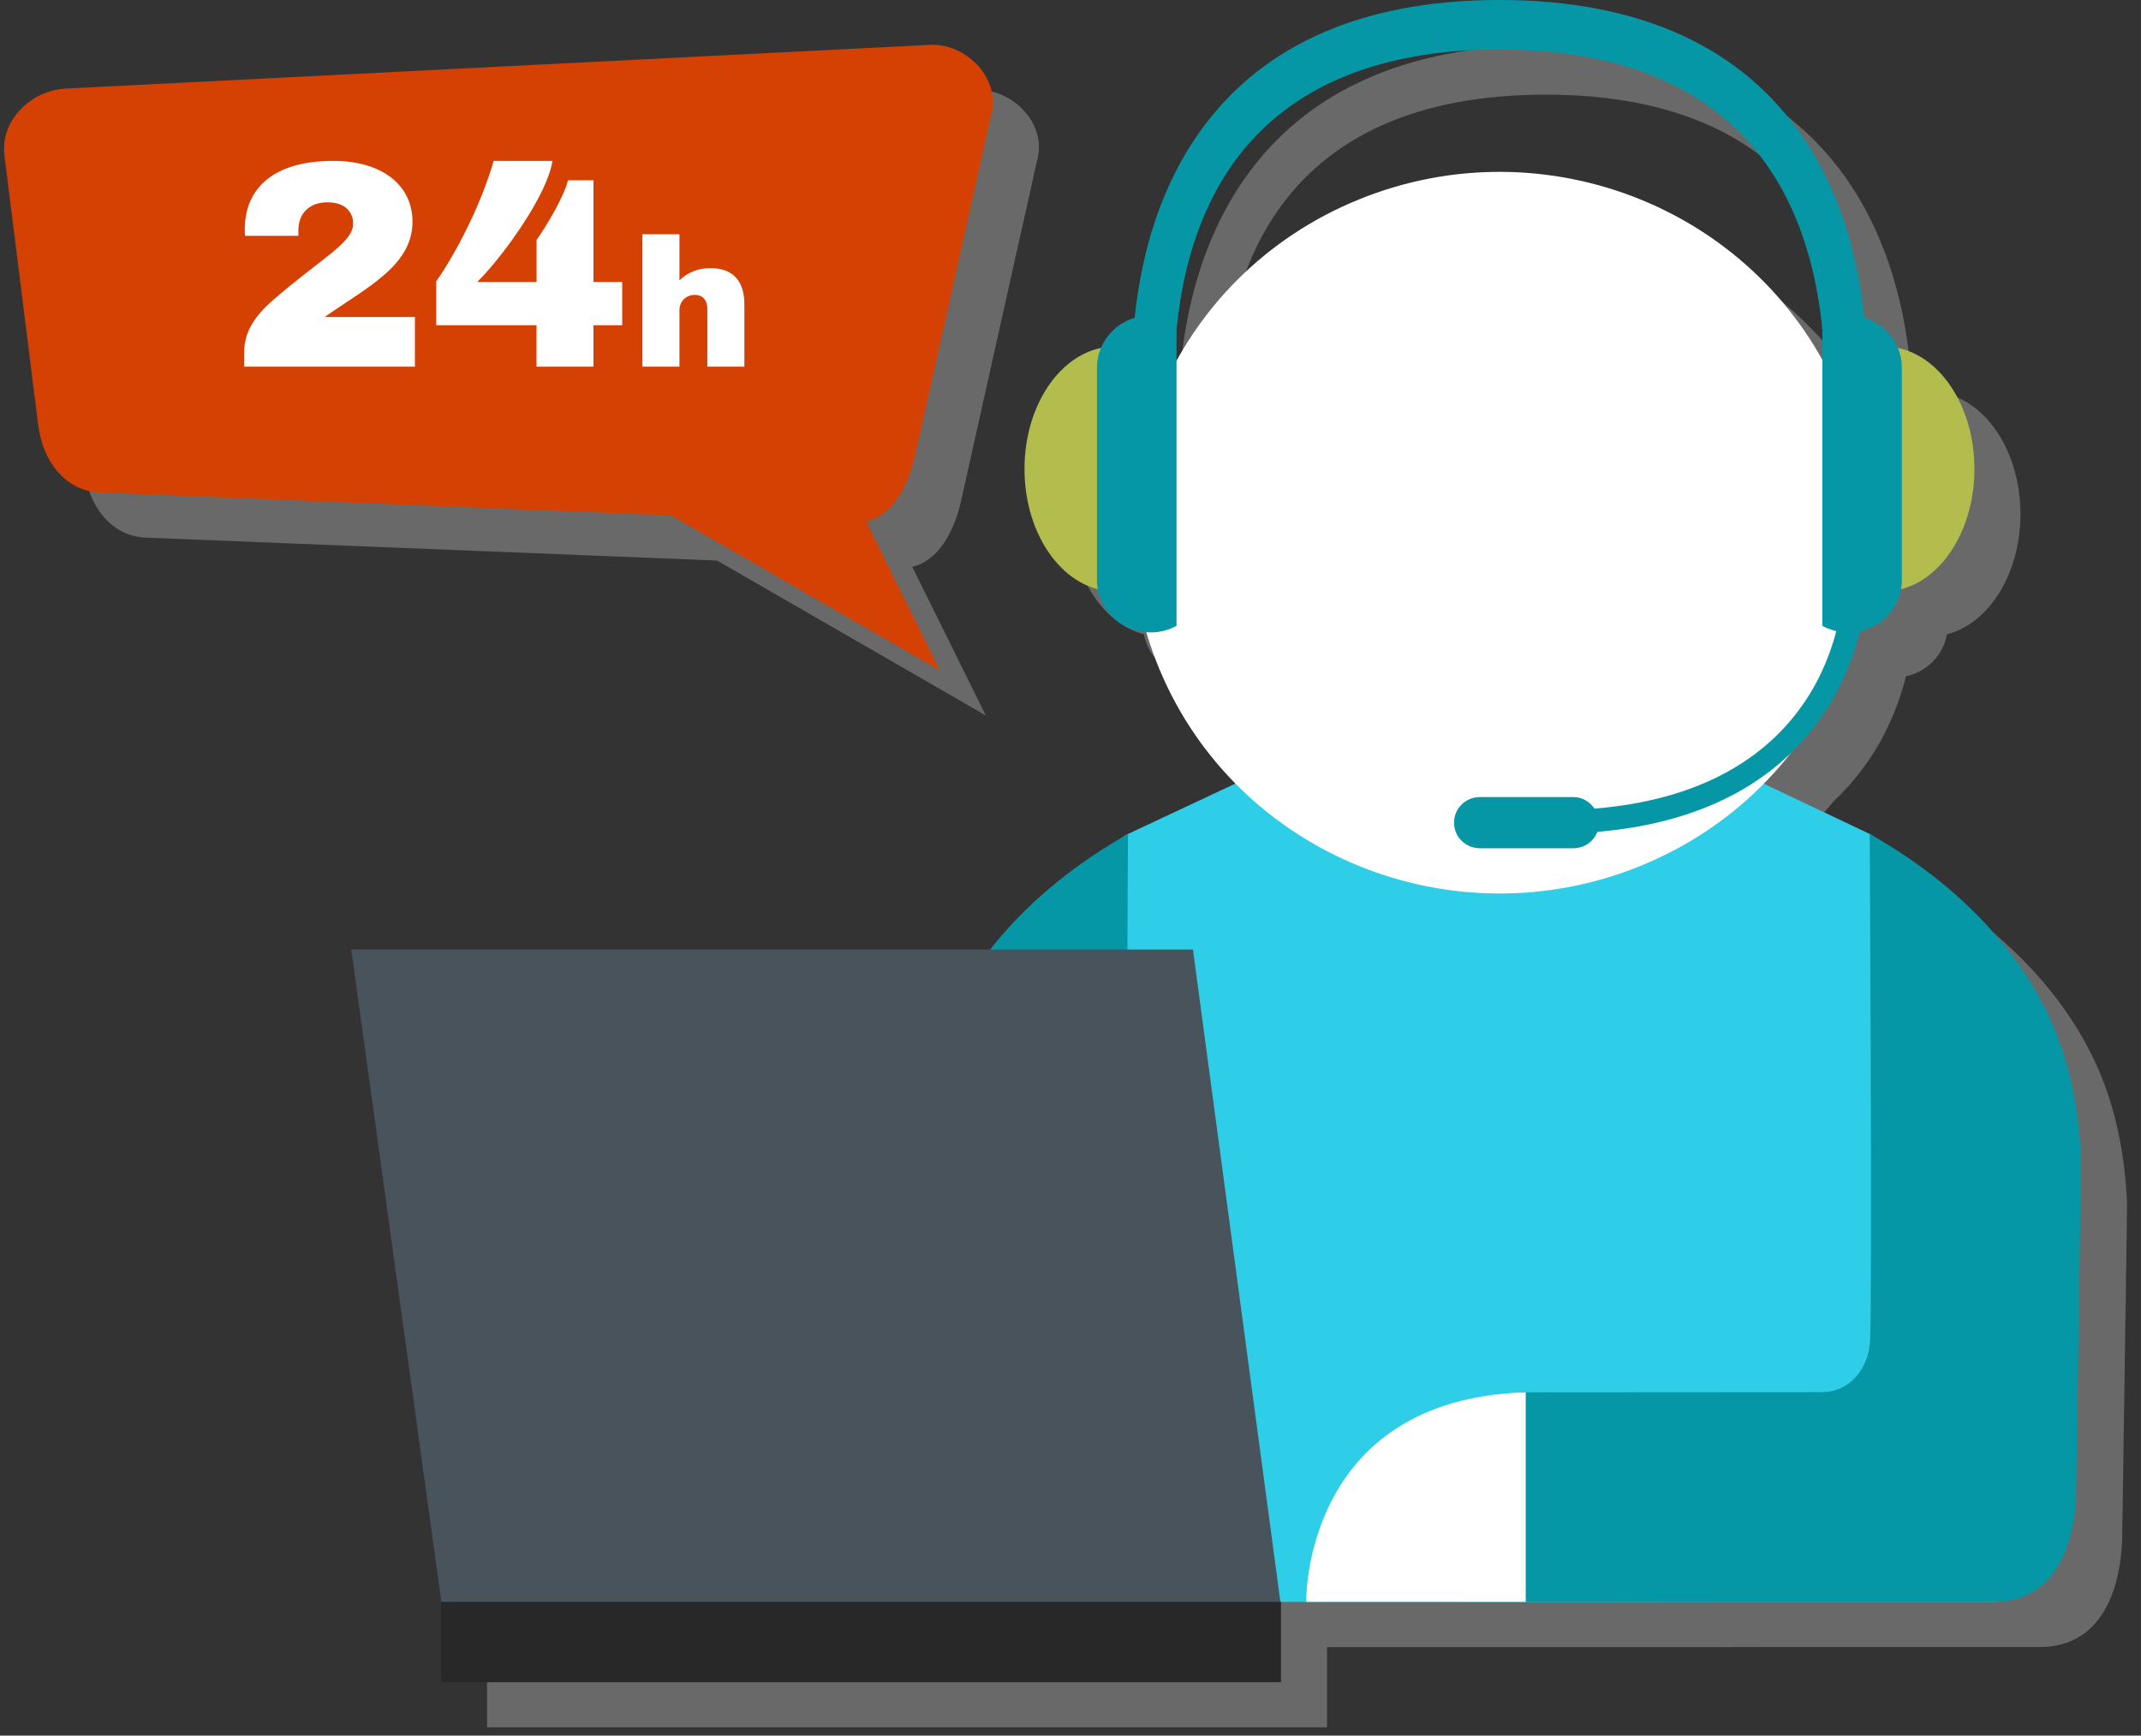 <svg width="132" height="107" viewBox="0 0 132 107" fill="none" xmlns="http://www.w3.org/2000/svg">
<rect x="0" y="0" width="132" height="107" fill="#333333" stroke="none"/>
<g opacity="0.7">
<path d="M129.307 65.769C127.791 62.354 124.568 57.855 118.116 54.199L111.555 51.089H111.543C112.073 50.553 112.573 49.987 113.047 49.401C115.757 46.873 116.969 43.857 117.51 41.691C118.804 41.416 119.806 40.392 120.037 39.104C122.615 38.45 124.568 35.385 124.568 31.692C124.568 27.912 122.52 24.793 119.85 24.242C119.48 23.349 118.712 22.668 117.762 22.386C117.375 18.704 116.358 14.835 114.147 11.474C110.37 5.732 104.009 2.783 95.283 2.783C86.558 2.783 80.196 5.732 76.418 11.474C74.207 14.835 73.192 18.704 72.804 22.386C71.856 22.67 71.087 23.349 70.716 24.242C68.048 24.791 66 27.912 66 31.691C66 35.382 67.953 38.449 70.529 39.102C70.786 40.537 72.007 41.632 73.513 41.742C74.553 45.304 76.468 48.5 79.025 51.087H79.013L72.38 54.198C68.483 56.405 65.777 58.921 63.901 61.319H24.494L30.051 101.537H30.031V106.491H81.814V101.544C94.122 101.548 108.705 101.549 109.609 101.537H125.791C128.969 101.537 130.658 98.975 130.839 94.947L131.142 74.288C131.029 71.367 130.497 68.45 129.307 65.769ZM78.568 13.293C81.839 8.361 87.473 5.835 95.284 5.835C103.096 5.835 108.731 8.361 112 13.293C113.992 16.299 114.875 19.855 115.193 23.248V24.983C111.35 18.069 103.877 13.377 95.285 13.377C86.693 13.377 79.22 18.071 75.376 24.986V23.248C75.694 19.855 76.577 16.299 78.568 13.293Z" fill="#808080"/>
<path d="M60.778 44.109L56.242 34.942C57.857 34.569 58.827 32.791 59.258 30.861L63.984 9.697C64.48 7.48 62.281 5.442 60.203 5.548L6.897 8.244C4.819 8.35 2.833 10.133 3.116 12.395L5.195 28.994C5.478 31.255 6.897 33.06 8.975 33.144L44.21 34.559L60.778 44.109Z" fill="#808080"/>
</g>
<path d="M126.732 92.297L127.11 71.707C126.996 68.785 126.772 66.188 125.221 63.693C122.021 58.547 121.729 55.785 115.277 51.415L108.717 48.305H76.175L69.543 51.415C67.608 52.356 63.676 58.844 62.141 60.354L61.868 98.754C61.868 98.754 105.192 98.776 106.772 98.754L121.73 98.27L95.544 98.754H122.954C126.13 98.754 126.732 92.297 126.732 92.297Z" fill="#2ECEE8"/>
<path d="M73.312 85.831L72.466 85.829C70.706 85.803 69.583 84.312 69.516 82.588C69.387 79.177 69.542 51.417 69.542 51.417C63.09 55.073 59.863 59.572 58.35 62.987C57.161 65.668 56.629 68.585 56.517 71.507L56.82 92.167C57.001 96.195 58.69 98.756 61.867 98.756H73.312V85.831Z" fill="#0597A6"/>
<path d="M126.468 62.984C124.952 59.569 121.729 55.07 115.276 51.414C115.276 51.414 115.431 79.174 115.302 82.585C115.237 84.31 114.112 85.801 112.352 85.826L93.765 85.838L93.784 98.753H122.952C126.13 98.753 127.819 96.192 127.999 92.164L128.303 71.504C128.189 68.582 127.657 65.667 126.468 62.984Z" fill="#0597A6"/>
<path d="M101.133 53.387C112.697 48.687 118.188 35.677 113.398 24.33C108.608 12.982 95.351 7.593 83.787 12.294C72.223 16.994 66.732 30.004 71.522 41.351C76.312 52.699 89.569 58.088 101.133 53.387Z" fill="white"/>
<path d="M72.401 24.901C72.252 20.41 72.837 14.874 75.73 10.509C79 5.577 84.635 3.05 92.445 3.05C100.258 3.05 105.892 5.577 109.161 10.509C112.055 14.874 112.64 20.41 112.491 24.901H115.107C115.29 19.935 114.63 13.735 111.311 8.691C107.535 2.949 101.173 0 92.447 0C83.722 0 77.361 2.949 73.582 8.691C70.265 13.735 69.605 19.935 69.788 24.901H72.401Z" fill="#0597A6"/>
<path d="M70.519 21.781C69.954 21.518 69.348 21.367 68.715 21.367C65.649 21.367 63.163 24.745 63.163 28.912C63.163 33.078 65.649 36.456 68.715 36.456C69.348 36.456 69.954 36.304 70.519 36.041V21.781Z" fill="#B2BD4D"/>
<path d="M72.537 19.85C72.073 19.603 71.551 19.45 70.984 19.45H70.916C69.104 19.45 67.632 20.893 67.632 22.673V35.761C67.632 37.541 69.102 38.986 70.916 38.986H70.984C71.549 38.986 72.073 38.833 72.537 38.586V19.85Z" fill="#0597A6"/>
<path d="M115.11 36.041L113.639 36.039C113.638 36.578 113.419 48.612 98.307 49.853C98.022 49.432 97.558 49.139 97.003 49.139H91.242C90.363 49.139 89.649 49.838 89.649 50.7V50.733C89.649 51.595 90.363 52.295 91.242 52.295H97.003C97.684 52.295 98.255 51.874 98.483 51.285C114.87 49.888 115.11 36.185 115.11 36.041Z" fill="#0597A6"/>
<path d="M114.374 21.781C114.939 21.518 115.544 21.367 116.177 21.367C119.244 21.367 121.731 24.745 121.731 28.912C121.731 33.078 119.244 36.456 116.177 36.456C115.544 36.456 114.941 36.304 114.374 36.041V21.781Z" fill="#B2BD4D"/>
<path d="M112.353 19.85C112.817 19.603 113.342 19.45 113.907 19.45H113.972C115.788 19.45 117.255 20.893 117.255 22.673V35.761C117.255 37.541 115.786 38.986 113.972 38.986H113.907C113.342 38.986 112.817 38.833 112.353 38.586V19.85Z" fill="#0597A6"/>
<path d="M78.975 99.007H27.247L21.656 58.537H73.549L78.975 99.007Z" fill="#49535C"/>
<path d="M78.976 98.755H27.193V103.709H78.976V98.755Z" fill="#282828"/>
<path fill-rule="evenodd" clip-rule="evenodd" d="M57.364 2.764L4.058 5.46C1.98 5.565 -0.006 7.349 0.277 9.611L2.356 26.21C2.639 28.471 4.058 30.276 6.136 30.36L41.371 31.775L57.938 41.325L53.402 32.158C55.017 31.784 55.986 30.007 56.418 28.077L61.144 6.913C61.639 4.696 59.441 2.658 57.364 2.764Z" fill="#D44102"/>
<path d="M25.432 13.67C25.432 16.372 22.644 17.694 20.02 19.542H25.58V22.605H15.054V21.736C15.054 20.375 15.792 19.416 16.825 18.508C19.708 15.989 21.774 14.975 21.774 13.796C21.774 13.107 21.313 12.472 20.188 12.472C19.042 12.472 18.396 13.198 18.396 14.177V14.539H15.109C15.092 14.395 15.092 14.266 15.092 14.141C15.092 11.587 16.9 9.918 20.54 9.918C23.547 9.919 25.432 11.405 25.432 13.67Z" fill="white"/>
<path d="M34.059 9.919C33.782 11.895 31.176 15.627 29.424 17.384H33.081V14.794C33.708 13.908 34.763 12.148 35.018 11.115H36.589V17.384H38.361V20.05H36.589V22.605H33.079V20.05H26.894V17.348C28.092 15.627 29.608 12.763 30.439 9.919H34.059Z" fill="white"/>
<path d="M41.89 17.282C42.371 16.808 43.06 16.528 43.782 16.528C45.217 16.528 45.893 17.35 45.893 18.755V22.606H43.61V19.025C43.61 18.531 43.345 18.181 42.841 18.181C42.266 18.181 41.89 18.61 41.89 19.116V22.605H39.606V14.444H41.89V17.282Z" fill="white"/>
<path d="M94.067 85.839V98.753H80.532C80.532 98.753 80.297 86.252 94.067 85.839Z" fill="white"/>
</svg>
